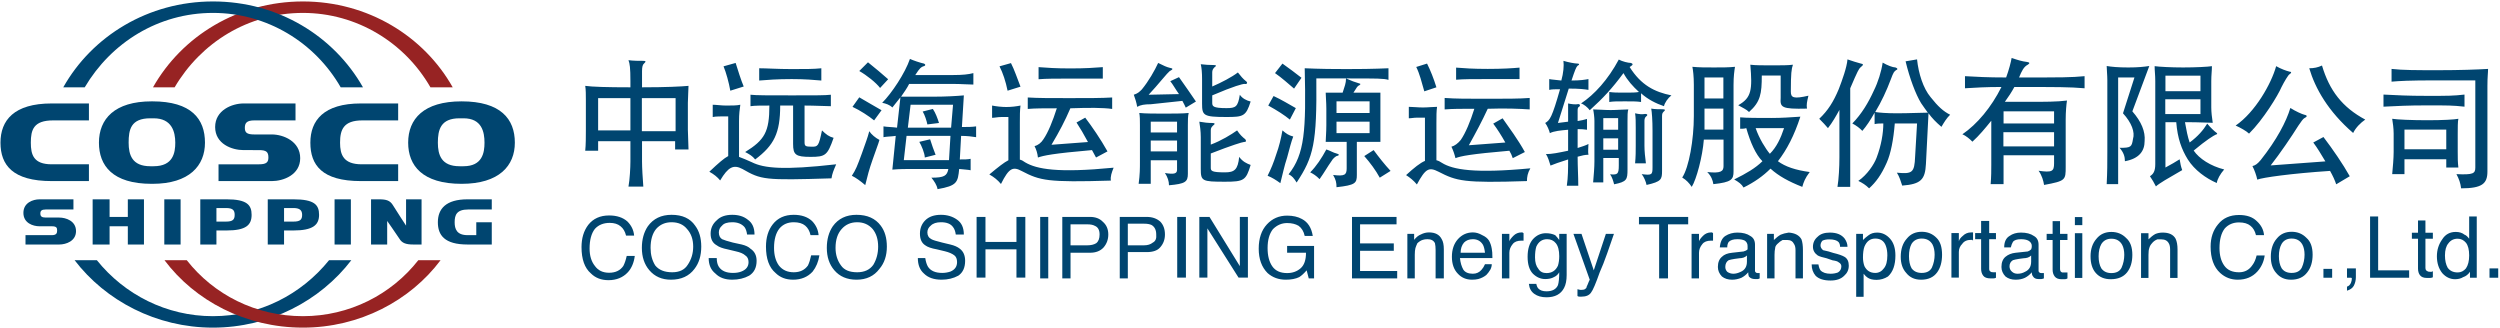 <svg version="1.2" xmlns="http://www.w3.org/2000/svg" viewBox="0 0 1549 203" width="1549" height="203"><style>.a{fill:#004570}.b{fill:#972323}</style><path fill-rule="evenodd" class="a" d="m210.7 88.4c0 7.5 2.1 13.4 13.4 13.4h22.6v10.4h-23.1c-24.2 0-31.3-10-31.3-23.8 0-13.8 8.3-24.3 31.3-24.3h23.1v10.5h-22.2c-11.7 0-13.8 5.8-13.8 13.8z"/><path fill-rule="evenodd" class="a" d="m319 88.4c0 14.2-9.6 25.5-33 25.5-24.3 0-33.1-11.3-33.1-25.5 0-14.7 9.6-25.6 33.1-25.6 24.2 0 33 10.9 33 25.6zm-18.8 0c0-6.7-1.7-15.1-13-15.1h-2.5c-11.7 0-13.4 7.1-13.4 15.1 0 7.5 2.1 14.6 13.4 14.6h2.5c11.7 0 13-8.4 13-14.6zm-281.1 0c0 7.5 1.7 13.4 12.9 13.4h23.1v10.4h-23.1c-24.2 0-31.7-10-31.7-23.8 0-13.8 8.3-24.3 31.7-24.3h23.1v10.5h-22.2c-12.1 0-13.8 5.8-13.8 13.8z"/><path fill-rule="evenodd" class="a" d="m127 88.4c0 14.2-9.6 25.5-32.6 25.5h-0.4c-24.3 0-32.7-11.3-32.7-25.5 0-14.7 9.7-25.6 32.7-25.6h0.4c24.2 0 32.6 10.9 32.6 25.6zm-18.4 0c0-6.7-2.1-15.1-13.4-15.1h-2.1c-12.1 0-13.4 7.1-13.4 15.1 0 7.5 2.1 14.6 13.4 14.6h2.1c12.1 0 13.4-8.4 13.4-14.6zm42.3 4.6c-7.2 0-17.6-3.8-17.6-14.3 0-10.4 10.4-14.6 17.6-14.6h32.2v10.5h-25.6c-4.6 0-5.8 1.6-5.8 4.6 0 2.9 1.2 4.1 5.8 4.1h10.9c7.1 0 17.6 4.2 17.6 14.7 0 10.4-10.5 14.2-17.6 14.2h-33v-10.4h25.1c4.6 0 5.8-1.3 5.8-4.2 0-3.4-1.2-4.6-5.8-4.6zm-126.4 47.2c-4.1 0-10-2-10-8.3 0-6.3 5.9-8.4 10-8.4h21v6.3h-17.2c-2.5 0-3.3 0.8-3.3 2.5 0 1.7 0.8 2.5 3.3 2.5h8.4c4.2 0 10.4 2.1 10.4 8.4 0 6.2-6.2 8.3-10.4 8.3h-20.9v-5.8h16.3c2.9 0 3.3-1.3 3.3-2.9 0-1.7-0.4-2.6-3.3-2.6zm236.7-16.7v28h-5c-4.6 0-7.1-0.8-8.8-3.7-2.5-3.8-7.5-10.9-7.5-10.9v14.6h-10v-28h5c4.6 0 6.7 0.8 8.4 3.4 2.5 4.1 8.3 12.9 8.3 12.9v-16.3z"/><path fill-rule="evenodd" class="a" d="m181.8 123.5h-15.9v28h10.1v-8.7h5.8c12.1 0 15.9-3.4 15.9-9.7 0-6.2-2.9-9.6-15.9-9.6zm0 13.8h-5.8v-8.4h5.8c3.8 0 5.4 1.3 5.4 4.2 0 3-1.2 4.2-5.4 4.2zm-41.4-13.8h-16.3v28h10v-8.7h6.3c12.1 0 15.5-3.4 15.5-9.7 0-6.2-3-9.6-15.5-9.6zm-0.4 13.8h-5.9v-8.4h5.9c4.2 0 5.4 1.3 5.4 4.2 0 3-1.2 4.2-5.4 4.2zm67.3-13.8v28h10.1v-28zm-105.5 0v28h10.1v-28zm-22.6 0v10.9h-11.3v-10.9h-10.5v28h10.5v-11.3h11.3v11.3h10v-28zm210.9 6.3h14.6v-6.3h-15c-13.4 0-18.4 5.9-18.4 14.2 0 8 4.1 13.8 18.4 13.8h15v-13.8h-9.6v8h-5.4c-6.7 0-8-3.8-8-8 0-4.6 1.3-7.9 8.4-7.9zm-86.2 31.4c-17.2 21.3-43.1 34.7-72 34.7-28.8 0-54.8-13.4-71.9-34.7h-13.8c19.2 25.1 50.6 41.8 85.7 41.8 35.2 0 66.6-16.7 85.8-41.8z"/><path fill-rule="evenodd" class="b" d="m259.2 161.2c-16.7 21.3-42.7 34.7-71.5 34.7-29.3 0-55.3-13.4-72-34.7h-13.8c18.8 25.1 50.2 41.8 85.8 41.8 35.1 0 66.5-16.7 85.3-41.8zm-151-107.1c16.3-27.7 45.6-46.1 79.5-46.1 33.4 0 63.1 18.4 79 46.1h13.8c-17.9-31.8-52.7-53.2-92.8-53.2-40.2 0-74.9 21.4-92.9 53.2z"/><path fill-rule="evenodd" class="a" d="m39.2 54.1c17.9-31.8 52.7-53.2 92.8-53.2 40.2 0 74.9 21.4 92.9 53.2h-13.8c-15.9-27.7-45.6-46.1-79.1-46.1-33.9 0-63.1 18.4-79.5 46.1zm358.6 33.4v12.6c0 3.7 0.4 10.4 0.8 15.5h-9.2c0.8-4.2 1.2-11.8 1.2-15.5v-12.6h-20v5.9h-8c0.4-3.4 0.4-9.2 0.4-12.6v-18.8c0-2.9 0-6.7-0.4-8.8q6.3 0.9 28 0.9v-3.8c0-8.4-0.4-10.9-1.2-13 3.3 0.4 6.3 0.4 9.2 0.4 1.7 0 1.7 0.5 0.4 1.7q-1.2 0.9-1.2 4.6v10.1c15 0 24.6-0.5 28.8-0.9 0 2.1-0.4 7.6-0.4 10.5v16.7c0 3.4 0.4 8.8 0.4 12.2h-8.3v-5.1zm-7.2-26.7v20h-20v-20zm28 0v20.5h-20.9v-20.5zm47.2 39.7c7.6 3.8 19.7 5 52.3 1.3-1.6 3.7-2.5 5.8-2.9 8.7-41.8 1.3-43.5 0.9-55.2-5.8-5.5-2.9-8.8-1.3-13.8 7.1-1.7-2.1-3.8-3.8-6.7-5.4 5.8-5.5 9.2-8.4 11.7-9.7v-24.6c-5 0-7.5 0-9.6 0.4v-7.6c2.1 0 5.4 0.5 8.3 0.5 3.4 0 6.7 0 8.8-0.5-0.4 3-0.8 5.5-0.8 10.1v22.2q3.3 1.2 7.9 3.3zm-5-46.9l-8.3 2.6c-0.9-5.1-2.6-11.3-4.2-15.1l7.5-2.1c1.3 4.2 3.4 10.9 5 14.6zm4.2 12.2v-7.1c3.8 0.4 10 0.4 25.9 0.4 15.5 0 20.1 0 23.9-0.4v7.1c-2.9 0-10.1-0.4-16.3-0.4v22.5c0 2.6 0.4 3 4.6 3 3.7 0 4.2-0.4 6.2-10.1 2.6 2.5 4.2 3.8 7.2 4.6-3.8 10.9-5.1 11.8-14.3 11.8-9.2 0-10.8-1.3-10.8-8v-23.8h-8c0 17.1-3.8 24.6-15.5 33.4-1.6-2.1-3.7-3.3-6.2-4.6 12.1-7.5 15-12.5 15-28.8-4.6 0-9.2 0-11.7 0.4zm5.4-15.9v-7.6c4.6 0 11.3 0.5 20.1 0.5 8.4 0 13.8 0 18.4-0.5v7.6c-4.6-0.4-10-0.9-18.4-0.9-8.8 0-15.5 0.5-20.1 0.9zm70.3 48.9c-2.1 5.9-3.3 10.5-4.6 15.9-2.9-2.5-5.8-4.6-8.3-5.8 2.5-3.8 3.3-5.9 6.2-13.8 2.5-7.2 3.4-9.2 4.6-13.8 1.3 2 3.8 4.1 6.3 5.4-0.8 2.9-2.1 5.9-4.2 12.1zm0.9-24.2c-3-2.5-8.8-6.3-13.4-8.4l4.2-5.9c3.7 2.1 10 5.9 13.8 8zm3.7-20.1c-2.5-3.3-8.3-7.9-12.9-10.5l5.4-5.4c4.2 3.4 9.2 7.5 12.5 10.5zm7.6 12.1c-1.7-1.7-4.2-2.5-6.3-2.9 5.9-5.9 14.2-18.4 17.2-27.2 1.6 0.8 6.6 2.5 8.7 2.9 0.9 0.4 1.3 1.3-0.4 1.7-1.2 0.4-2.1 0.8-5 5.4h23.4c5.9 0 9.6-0.4 12.6-1.2v7.1c-3 0-7.6-0.4-12.6-0.4h-27.2c-1.2 2.5-3.3 5.4-5 7.9h20.5c7.1 0 14.2-0.4 18.4-0.8l-1.2 19.6c3.3 0 6.2 0 8.8-0.4v6.7c-2.6-0.4-5.5-0.8-9.3-0.8l-0.8 14.6c2.9 0 5 0 6.7-0.4v7.1c-1.7-0.4-3.8-0.4-7.1-0.8-0.8 8.3-1.3 10.4-13.4 12.5-0.4-2.5-2.1-5-3.8-7.1 8 0 9.7-1.2 10.5-5.4h-20.9c-6.3 0-8.8 0-13.8 0.4l2.1-20.9c-2.5 0.4-5.9 0.4-7.6 0.8v-6.7c2.1 0.4 5.5 0.4 8.4 0.8l2.1-18.8q-2.5 3.2-5 6.3zm8.8 17.6l-1.7 15h28l0.9-15zm27.6-5.1l1.2-14.2h-26.3l-1.7 14.2zm-16.3 18.5c0-2.6-2.1-7.6-3.4-9.7l6.7-1.6c0.9 2.9 2.5 7.5 3.4 9.6zm1.6-20.5c-0.4-2.1-1.6-5.9-2.9-8l6.3-1.6c1.7 2.5 2.9 5.8 3.8 8.7zm50.2-4.6h-4.2c-2.5 0-4.2 0.5-5.9 0.5v-7.6c2.5 0.5 5.9 0.9 8.8 0.9 3.3 0 6.3-0.4 8.8-0.9-0.4 3.4-0.4 5.9-0.4 10.5v23q1.6 0.4 3.3 1.7c7.1 4.2 20.1 6.7 54.8 3.3-1.2 3-2.1 5.5-1.7 8-39.3 1.2-43.9 0-55.2-5.9-5.4-2.9-7.9-2.1-12.9 8-2.1-2.5-4.2-4.2-7.2-5.9 5.5-4.6 9.2-7.5 11.8-8.8zm-0.5-16.3q-1.8-8.8-5-15.1l7.1-2c2.1 4.1 3.8 9.2 5.9 14.6zm12.5 11.3v-7.1c6.3 0.4 13.8 0.4 25.6 0.4 11.7 0 20.4 0 26.7-0.4v7.1c-5.8-0.8-14.2-0.8-25.9-0.4-3.4 7.9-6.7 14.2-11.7 22.6l22.6-1.7q-3.8-7.1-7.1-12.1l5.4-3c4.2 5.5 9.6 13.4 13.8 20.9l-7.1 3.8q-1.3-2.5-2.5-4.6c-24.3 2.1-30.1 3.4-33.5 4.6q-0.4-3.8-2.1-7.1c2.1-0.4 4.2-2.1 5.5-4.2 2.9-4.2 5.8-11.3 8.3-19.2-7.5 0-13.4 0-18 0.4zm26.4-18.8c-8.8 0-14.7 0-19.7 0.4v-7.5c5 0.4 10.9 0.8 19.7 0.8 9.2 0 15-0.4 20.1-0.8v7.1c-5.1 0-10.9 0-20.1 0zm49.8 15.9c-3.8 0-6.3 0.4-8.4 1.6-0.4-2.5-1.3-5.4-2.1-7.5 2.5-0.8 3.4-1.7 5-3.3 4.2-5.1 8-11.8 10.1-16.4 3.3 1.7 5.4 2.6 7.1 3 2.1 0.4 2.5 0.8 0 2.1-0.9 0.8-2.1 2.1-4.2 4.6-3.8 4.6-5.4 6.2-8.8 10l18.8-0.4c-2.1-2.9-3.7-5.9-5.4-8l5.4-2.5c3.8 5.5 7.2 10.1 10.5 15.1l-6.3 3.8c-0.4-0.9-1.2-2.6-2.1-4.2zm0 49.3h-7.5c0.8-5.8 0.8-9.6 0.8-13.4v-23c0-2.9 0-5.4-0.4-7.5 3.8 0.4 10.1 0.4 15.1 0.4 5.4 0 12.1 0 15.5-0.4-0.5 2.1-0.5 4.6-0.5 7.5v30.2c0 5-1.6 6.2-11.7 7.1q0-3.8-2.5-7.6c5.5 0.9 7.5 0.5 7.5-2v-5.9h-16.3zm16.3-38.5v6.7h-16.3v-6.7zm0 11.7v6.7h-16.3v-6.7zm37.2-6.3c1.7 2.6 3.4 4.2 5.1 5.5 0.8 1.2 0.4 1.7-0.9 1.7-0.8 0-7.5 2-20.5 7.1v8.8c0 2 0.5 2.9 8.8 2.9 5.9 0 8-1.7 8.8-9.6 2.1 2.9 4.6 4.1 7.1 5-2.9 9.6-4.2 10.4-15.9 10.4-14.2 0-15-0.4-15-7.9v-19.7c0-3.7-0.5-7.1-0.9-9.6q4.2 0.8 8 0.8c1.6 0 2.1 0.5 0.4 1.7-0.8 0.9-1.3 1.3-1.3 2.9v8.8c6.7-2.5 12.6-6.2 16.3-8.8zm0.5-35.9c1.6 2.1 3.3 4.1 5 5.4 1.2 0.8 0.8 2.1-0.9 1.7-1.2 0-6.2 1.2-20 7.1v4.6c0 2.1 0.4 3.3 8.8 3.3 5.8 0 7.1-0.8 8.3-8.3 1.3 2.1 4.2 3.7 6.7 4.2-2.9 9.2-4.6 9.6-15 9.6-14.3 0-15.1-0.9-15.1-8.4v-15.1q0-5.8-0.8-9.2 4.1 0.5 7.9 0.5c1.7 0 2.1 0.4 0.4 1.6-0.8 0.9-1.2 1.7-1.2 3v8.7c5.8-2.5 12.1-5.8 15.9-8.7zm30.5 52.7c-1.7 5-2.9 10.9-4.2 15.9-2.9-2.1-5-3.4-7.9-4.6 2.1-4.2 3.7-8 5.4-13.4 1.7-4.6 2.9-9.6 3.8-14.7 2.5 2.1 3.7 3 6.7 3.8-1.3 3.4-2.1 6.7-3.8 13zm1.7-23.5q-5-4.1-13.4-8.7l3.3-5.9c4.6 2.1 10.1 5.4 13.8 7.5zm2.6-19.2c-3.4-2.9-7.6-6.7-11.8-9.6l4.6-5.9c4.2 2.9 8 5.9 11.8 8.8zm32.6-6.3h-18.8c0.4 40.2-1.7 48.6-12.2 64.5-1.6-2.6-2.9-4.2-5-5.1 10-12.5 10.9-27.2 10-65.7 3 0 5.9 0.5 26 0.5 19.2 0 23-0.5 25.9-0.5v7.2c-2.9-0.9-6.7-0.9-25.9-0.9zm-9.6 51.5c-2.1 2.9-4.2 6.7-7.2 10.9-2-2.1-4.1-3.4-5.8-4.2 3.8-3.8 7.1-8.8 10-14.2 2.5 0.8 4.2 2 6.3 2.5 1.7 0.4 2.1 1.2 0 1.6-0.8 0.5-2.1 1.3-3.3 3.4zm9.2-51.5q4.6 2.1 7.9 3c1.3 0.4 1.3 0.4 0.4 1.2-1.2 0.4-1.6 1.3-3.7 4.6 10.8 0 13.8 0 16.7 0 0 1.7 0 5.9 0 10v10.1q0 7.1 0 10.4c-2.1 0-5 0-14.6 0v20.5c0 5.1-0.9 6.3-12.6 7.6 0-2.9-0.4-4.6-2.1-7.6 7.1 0.9 8.4 0 8.4-4.1v-16.4c-8 0-10.9 0-13 0 0-2 0.4-5.8 0.4-10.4v-10.1c0-4.1-0.4-7.9-0.4-10 1.7 0 4.6 0 10.5 0 1.2-3.8 2.1-5.8 2.1-8.8zm14.6 14.2v7.2h-20.5v-7.2zm0 12.6v7.1h-20.5v-7.1zm6.3 34.7c-2.5-4.6-5.9-9.2-9.6-13.4l5.8-3.7c3.4 4.6 6.7 8.8 10.5 12.9zm28-37.2h-4.6c-2.5 0-3.8 0.4-5.4 0.4v-7.1c2.5 0 5.4 0.4 8.8 0.4 2.9 0 6.2-0.4 8.7-0.4-0.4 2.9-0.4 5.4-0.4 10.1v23q1.7 0.4 3.4 1.6c6.7 4.2 20 6.7 54.8 3.4-1.7 2.9-2.1 5.4-2.1 7.9-39.3 1.3-43.5 0-54.8-5.8-5.9-3-8-2.1-13.4 7.9-2.1-2.5-4.2-4.2-6.7-5.8 5-4.6 8.8-7.6 11.7-8.8zm-0.4-16.3c-1.7-5.9-2.9-10.9-5-15.1l6.7-2.1c2.1 4.2 4.1 9.2 5.8 14.7zm12.6 11.2v-7.1c6.7 0.5 14.2 0.5 25.9 0.5 11.7 0 20.5 0 26.8-0.5v7.1c-6.3-0.4-14.7-0.8-26-0.4-3.7 8-7.1 14.3-11.7 22.6l22.6-1.7q-3.7-6.6-7.5-11.7l5.8-3.3c3.8 5.4 9.7 13.4 13.8 20.9l-7.5 3.8q-0.8-2.5-2.1-4.6c-24.2 2.1-30.1 3.3-33.4 4.6q-0.9-3.8-2.5-7.1c2-0.5 4.1-2.1 5.8-4.2 2.9-4.2 5.9-11.3 8.4-19.3-8 0-13.4 0-18.4 0.4zm26.7-18.8c-9.2 0-15 0-19.6 0.4v-7.5c5 0.4 10.4 0.8 19.6 0.8 9.2 0 15.1-0.4 19.7-0.8v7.1c-4.6 0-10.5 0-19.7 0zm49.8 15.1c1.7 0.4 4.6 0.8 6.3 0.4 1.3 0 1.3 1.3 0.4 1.7q-0.8 0.4-0.8 2.1v6.7q3.3-0.5 5.8-1.3v6.7q-2.5-0.4-5.8-0.4v11.7c2.5-0.8 5.4-1.7 6.7-2.5 0 1.7-0.4 5 0 6.7-2.1 0-3.8 0.4-6.7 1.2 0 6.3 0.4 12.2 0.4 18h-7.1c0.8-5.4 0.8-10.4 0.8-16.3q-7.9 2.5-10.9 3.8c-0.8-2.5-1.6-5.5-2.9-7.1 3.8 0 8-0.9 13.8-2.1v-13c-4.6 0.4-8.8 0.8-11.3 2.1-0.4-1.7-1.6-4.6-2.9-6.3 2.9-1.7 4.2-3.3 9.2-20.9-3.3 0-5 0-6.7 0.4v-6.7c1.7 0.4 3.8 0.4 7.5 0.9 1.3-4.6 1.7-9.2 1.3-12.2 2.9 0.9 7.1 1.7 8.8 1.7 1.2 0 1.2 0.8 0 1.3-0.9 0.8-1.7 2.9-3.8 9.2 5.5 0 8.4-0.5 10.5-0.9v6.7c-2.5-0.4-5.5-0.8-12.2-0.8l-6.7 21.3 6.3-0.8c0-8 0-10.1 0-11.3zm45.2-0.9c-2.5-0.4-5.4-0.4-10-0.4-5.1 0-7.2 0-9.7 0.4v-6.2c3 0.4 4.6 0.4 9.7 0.4 4.1 0 6.7 0 8.7-0.4-3.7-3.4-7.1-7.1-9.6-11.7-7.1 9.6-12.5 15.4-20.9 23-1.2-1.7-3.8-3.8-5.4-4.2 8.3-5.5 16.7-14.7 23.4-27.2 2.1 1.2 5.9 2.1 7.5 2.1 1.3 0.4 1.3 1.2 0.4 1.7q-0.4 0.4-1.2 0.8c7.1 11.3 15.5 15.5 25.9 17.6-2.1 1.6-4.2 4.6-4.6 6.7-5-1.7-10-4.2-14.2-8zm-23.4 34.7v15.1h-6.3c0.4-4.6 0.8-9.2 0.8-13v-25.1c0-2.1-0.4-5.4-0.8-7.1 2.9 0 6.7 0.4 10.9 0.4 3.7 0 8.3-0.4 10.9-0.4-0.5 1.3-0.5 4.2-0.5 7.1v30.1c0 6.3-0.4 7.6-8.3 9.2-0.5-2-1.3-4.6-2.5-6.2 4.6 0.4 5.4 0 5.4-5.5v-4.6zm9.2-24.7h-9.2v7.2h9.2zm-9.2 19.6h9.2v-7.1h-9.2zm25.5-18v15.5c0 3.3 0.4 7.1 0.9 10.9h-6.7c0.4-4.2 0.4-7.6 0.4-10.9v-10.9c0-3.7 0-6.7-0.4-9.2q3.7 0.9 6.2 0.4c1.7 0 1.7 0.9 0.5 1.7-0.5 0.4-0.9 1.3-0.9 2.5zm10.9-2.1v33.1c0 5.4-0.4 6.7-9.6 8.8-0.4-2.1-1.7-5.1-3-6.7 6.3 0.8 6.7 0.4 6.7-4.2v-22.6c0-6.7-0.4-11.7-0.8-13.8 2.1 0.4 5.4 0.4 7.1 0.4q2.5 0 0.4 1.7c-0.8 0.8-0.8 1.7-0.8 3.3zm25.9 13.8c-0.8 10.5-4.6 24.7-7.5 29.3-1.7-2.5-3.3-4.2-5.9-5.8 4.2-6.3 7.2-23.5 7.2-38.1v-19.3c0-5.4-0.5-9.2-0.9-11.2 4.2 0.4 8 0.4 13.4 0.4 5 0 9.2 0 13-0.4-0.4 2.5-0.9 5.8-0.9 11.2v53.6c0 5-1.2 6.7-12.5 7.9-0.4-2.5-1.3-5-3.8-7.5 8.4 0.9 10.1-0.4 10.1-3.7v-16.4zm12.1-38.5v13h-11.7v-13zm0 19.3v13h-11.7v-13zm10.4 12.5v-7.1c3.4 0.4 12.2 0.4 19.3 0.4 6.7 0 11.7-0.4 18-0.8-3.8 11.7-8.4 20.5-13.9 27.6 4.6 3.4 10.9 5.5 19.7 6.7-2.9 3.8-3.8 6.3-4.6 9.2-8.4-3.3-14.6-6.7-19.7-11.3-4.6 4.6-10 8.4-16.7 11.7-1.2-2.1-2.9-3.3-5.8-5 7.5-3.7 13.3-7.1 17.5-11.3-4.2-4.2-7.5-11.7-10-20.5-1.3 0.4-2.5 0.4-3.8 0.4zm41.4-12.5c-15.9 0.4-16.7-0.8-16.3-6.7v-13.8h-11.7c0 11.3-0.8 16.3-7.9 22.6-1.7-1.7-3.8-2.5-6.7-4.2 8.3-4.6 8.8-9.6 7.5-25.1 2.9 0.4 7.9 0.4 13.4 0.4 5.8 0 10 0 13-0.4-0.9 2.5-1.3 5.4-1.3 16.7 0 3.8 1.7 4.6 10.9 2.5-0.9 3.8-1.3 5.5-0.9 8zm-23 28c4.2-4.2 6.7-9.6 8.8-15.9h-17.6c2.1 6.3 6.3 13 8.8 15.9zm36-15.9c-1.3-1.6-3.3-3.7-5.4-5.8 5.4-5.1 8.8-10.5 12.1-18.4 2.1-5.5 5-13.4 5.4-18.4q4.6 1.6 8 2.5c2.1 0.4 2.1 0.8 0 2.5-0.9 0.8-1.7 2.1-6.3 12.9v61.1h-7.9c0.8-5 1.2-12.1 1.2-18.4v-29.3c-2.1 3.8-4.2 7.6-7.1 11.3zm28.9-2.5v-7.1q-3.8 6.9-7.6 11.3c-1.6-1.7-3.7-3.3-6.2-4.6 5.8-5.9 10-13 13.4-20.5 2.5-5 4.6-11.7 5.4-17.2 2.9 1.7 6.3 3 7.9 3 1.3 0.4 1.7 1.2 0.5 1.6-1.3 0.9-1.7 1.3-3.4 5.9-2.5 6.7-5.8 13.8-9.6 20.1 2.1 0.4 7.1 0.8 13.4 0.8 7.5 0 15.5-0.4 19.2-0.4-1.2-1.7-2.5-3.3-4.2-5.9-3.3-5.4-7.1-15.4-9.6-25.9l7.1-1.2c0.9 8.7 3.8 17.9 8.4 23.4 4.6 5.8 7.9 8.8 12.1 10.9-2.1 2-3.7 4.6-5.4 7.5-3.4-2.9-5.9-5.5-8-8.4l-1.6 31.4c-0.5 9.6-3 12.5-14.7 13.4-0.8-2.5-1.7-5.5-3.3-8 9.6 0.9 10.9 0 11.3-10l1.2-20.5h-13.8c-0.8 10-2.5 18.8-5 24.3-3.3 7.5-6.7 12.1-10.9 15.9-2.1-2.1-4.2-3.4-6.7-4.6 5.5-3.8 9.7-10.1 11.3-14.3 3-7.9 4.2-15.4 4.2-21.3-1.7 0-3.8 0-5.4 0.4zm56-22.2v-7.5c7.1 0.4 13.8 0.8 25.5 0.8 1.7-4.6 3-9.6 3.4-12.1 3.8 1.3 6.3 2.1 9.6 2.5q2.5 0.4 0.4 1.7c-2.5 1.3-3.7 3.8-5.4 7.9 27.6 0 31.8 0 40.6-0.8v7.5c-9.7-0.8-15.9-0.8-43.5-0.8q-2.5 4.6-5.9 9.2h15.5c8.8 0 17.1 0 23-0.8-0.4 2.5-0.8 7.1-0.8 11.7v29.3c0 8.3 0 8.8-13.4 11.3-0.4-2.5-1.3-5.9-3.4-8.8 8.4 1.2 9.6 0.4 9.6-4.6v-5h-31.3v17.9h-8c0.4-4.6 0.4-8.7 0.4-12.1v-27.2c-3.7 4.6-7.5 9.2-11.7 13-1.6-1.7-4.2-3.8-6.2-4.6 9.2-6.3 17.9-16.7 24.2-29.3-10 0-15.9 0.4-22.6 0.8zm55.2 14.3v7.5h-31.3v-7.5zm0 12.9v8.8h-31.4v-8.8zm48.5-12.9q8.4 9.6 7.6 18.4c0 6.2-3.4 10.9-12.2 12.5 0-2.9-0.8-5.4-3.3-8.3 7.1 0 7.5-0.5 8.3-5.5 1.3-4.2-0.8-10-6.2-15.9l7.1-22.2h-10.1v66.1h-7.1c0.4-7.9 0.4-12.9 0.4-20v-44.4c0-3.3-0.4-6.7-0.4-8.8 3 0.5 7.1 0.9 13.4 0.9 5.9 0 9.6-0.4 13-0.9zm46.4 7.6c1.7 2.1 4.2 4.6 5.9 5.8 0.4 0.4 0.4 0.9-0.4 0.9-1.7 0.8-5.9 3.3-13.9 10 3.4 5 10.5 9.6 18.9 11.7-2.5 2.9-4.2 5.9-4.6 8.4-6.7-2.9-13.8-8-18-14.7-3.8-6.2-6.3-12.9-7.1-23h-6.7v28.1c3.3-1.7 6.7-3.8 8.8-5.1 0.4 2.5 0.8 4.6 1.6 6.7l-10.8 6.3c-2.1 1.3-4.6 2.9-5.5 3.8q-1.7-3.4-3.7-6.3c2-1.3 3.3-2.9 3.3-7.5v-51.5c0-3.8-0.4-6.3-0.4-9.2 2.9 0.4 10.4 0.8 17.6 0.8 7.9 0 15.4-0.4 17.9-0.8 0 2.9-0.4 5.4-0.4 9.2v16.3c0 3 0.4 6.3 0.9 9.6-3 0-7.2-0.4-17.2-0.4 0.8 4.6 1.7 9.2 2.9 12.6 5.1-3.8 8.4-7.6 10.9-11.7zm-4.2-29.7v9.6h-21.7v-9.6zm0 14.6v9.2h-21.8v-9.2zm55.2-15.5c-0.8 0.4-3.3 4.6-5 8-2.1 5-11.3 20.1-20.1 28.8-1.6-1.6-5.4-3.7-8.3-5 12.1-8.3 22.1-25.9 25.1-36.8 2.9 1.7 6.3 2.9 8.3 3.4 1.3 0 1.3 0.8 0 1.6zm14.7 42.3l6.3-3.4c5.8 7.6 12.1 16.8 16.3 24.3l-8.4 5q-1.2-3.7-3.8-8.3c-24.2 1.6-41.8 4.1-45.1 5.4-0.5-2.5-1.7-5.9-3-8.4 1.7-0.4 3-1.2 5.1-3.7 10-12.6 15.9-23.9 18.4-32.3 3.3 2.1 7.1 3.8 8.7 4.2 2.1 0.4 1.7 1.3 0 2.1-0.8 0.4-2 2.1-3.7 4.6-4.2 6.7-11.3 17.2-17.2 24.7l33.9-2.5c-2.5-4.2-5-8.4-7.5-11.7zm24.7-5.9c-15.5-13.4-23.5-27.6-27.2-40.1 2.9 0 5.4-0.5 7.9-1.7 4.6 15.5 12.6 25.9 26.8 33.5-2.9 2-5.9 5-7.5 8.3zm46-17.1c-12.6 0-18.8 0.4-27.2 0.8v-7.5c8.4 0.4 14.6 0.8 27.2 0.8 13 0 15.9 0 23-0.8v7.5c-7.5-0.8-10-0.8-23-0.8zm37.2-12.2v53.2c0 7.5-3.3 10.4-16.3 10.4-0.4-3.3-1.3-5.8-2.9-8.8 10.4 0.5 11.7-0.4 11.7-4.1v-54h-24.3c-17.1 0-23 0.4-27.6 0.8v-7.9c6.7 0.8 15.9 0.8 28.9 0.8 13.4 0 24.2-0.4 30.9-0.8 0 2.5-0.4 4.6-0.4 10.4zm-51.4 45.6v9.2h-7.6c0.4-4.1 0.9-10 0.9-13.8v-11.3c0-3.3-0.5-6.7-0.9-9.2 3 0.5 12.2 0.9 21.8 0.9 9.6 0 16.7-0.4 19.2-0.9-0.4 1.7-0.4 5.5-0.4 9.2v11.3c0 3.8 0 6.3 0.4 9.7h-7.5v-5.1zm25.9-18.4v12.2h-25.9v-12.2zm-1127 56.9q3.8 3.8 4.2 8.8h-5q-0.9-3.8-3.4-5.8-2.5-2.1-6.7-2.1-5.8 0-9.2 3.7-3.3 4.2-3.3 12.2 0 6.7 3.3 10.8 3 4.2 8.8 4.2 5.9 0 8.8-4.2 1.3-2.5 2.1-6.2h5q-0.8 6.2-4.2 10-4.6 5-12.1 5-6.7 0-10.9-4.2-5.8-5-5.8-16.3 0-8.3 4.2-13.8 4.6-5.8 12.9-5.8 7.1 0 11.3 3.7z"/><path fill-rule="evenodd" class="a" d="m430.7 139.8q3.8 5 3.8 13 0 8.4-4.2 13.8-5 6.7-14.6 6.7-8.4 0-13.4-5.9-4.6-5.4-4.6-13.8 0-7.9 3.7-13.4 5.1-7.1 14.7-7.1 10 0 14.6 6.7zm-4.6 24.3q3.4-5 3.4-11.3 0-6.7-3.8-10.9-3.4-4.2-9.6-4.2-5.9 0-9.6 4.2-3.4 4.2-3.4 11.7 0 6.3 2.9 10.9 3.4 4.2 10.5 4.2 6.7 0 9.6-4.6zm18-4.2q0 3.4 1.3 5.4 2.5 3.8 8.7 3.8 3 0 5.1-0.8 4.6-1.7 4.6-5.9 0-2.9-2.1-4.2-1.7-1.6-5.9-2.5l-5-1.2q-4.6-0.9-6.7-2.5-3.8-2.1-3.8-7.2 0-5 3.8-8.3 3.3-3.4 9.6-3.4 5.9 0 9.6 3 4.2 2.9 4.2 9.2h-4.6q-0.4-3-1.6-4.6-2.6-3-7.6-3-4.6 0-6.3 2.1-2 1.7-2 4.2 0 2.9 2 4.2 1.7 0.8 6.7 2.1l5.5 1.2q3.7 0.9 5.4 2.6 3.8 2.5 3.8 7.5 0 6.3-4.6 9.2-4.6 2.5-10.5 2.5-6.7 0-10.4-3.8-4.2-3.3-4.2-9.6zm59-23q3.7 3.8 4.1 8.8h-5q-0.8-3.8-3.3-5.9-2.5-2.1-7.1-2.1-5.5 0-8.8 3.8-3.4 4.2-3.4 12.1 0 6.7 3 10.9 3.3 4.2 9.2 4.2 5.8 0 8.8-4.2 1.2-2.5 2-6.3h5.1q-0.9 5.9-4.2 10.1-4.6 5-12.1 5-6.7 0-10.9-4.2-5.9-5-5.9-16.3 0-8.4 4.2-13.8 4.6-5.9 13-5.9 7.1 0 11.3 3.8zm42.6 2.9q3.8 5 3.8 13 0 8.4-4.6 13.8-5 6.7-14.2 6.7-8.8 0-13.8-5.9-4.6-5.4-4.6-13.8 0-7.9 3.7-13.4 5.1-7.1 14.7-7.1 10 0 15 6.7zm-4.6 24.3q3-5 3-11.3 0-6.7-3.4-10.9-3.7-4.2-9.6-4.2-5.9 0-9.6 4.2-3.8 4.2-3.8 11.7 0 6.3 3.4 10.9 2.9 4.2 10 4.2 6.7 0 10-4.6zm32.2-4.2q0.5 3.4 1.7 5.4 2.5 3.8 8.8 3.8 2.5 0 5-0.8 4.2-1.7 4.2-5.9 0-2.9-1.7-4.2-2.1-1.6-5.8-2.5l-5-1.2q-5.1-0.9-7.2-2.5-3.3-2.1-3.3-7.2 0-5 3.3-8.3 3.4-3.4 9.7-3.4 5.8 0 10 3 4.2 2.9 4.2 9.2h-5q-0.4-3-1.7-4.6-2.1-3-7.5-3-4.2 0-6.3 2.1-2.1 1.7-2.1 4.2 0 2.9 2.5 4.2 1.3 0.8 6.7 2.1l5 1.2q3.8 0.9 5.9 2.6 3.3 2.5 3.3 7.5 0 6.3-4.2 9.2-4.6 2.5-10.4 2.5-7.1 0-10.9-3.8-3.8-3.3-3.8-9.6zm31.8-25.5h5.5v15.5h19.2v-15.5h5.5v37.6h-5.5v-17.5h-19.2v17.5h-5.5zm44.4 0v38.1h-5v-38.1zm8.7 0h17.2q5 0 7.9 3 3.4 2.9 3.4 7.9 0 4.6-2.9 8-3 3.3-8.4 3.3h-12.1v15.9h-5.1zm20.1 5.5q-1.6-0.9-4.6-0.9h-10.4v13h10.4q3.4 0 5.5-1.3 2.1-1.6 2.1-5.4 0-4.2-3-5.4zm15.5-5.5h16.7q5.1 0 8.4 2.9 2.9 3 2.9 8 0 4.6-2.9 7.9-2.5 3-8.4 3h-11.7v16.3h-5zm19.7 5q-1.7-0.8-4.6-0.8h-10.1v13.4h10.1q3.3 0 5.4-1.7 2.5-1.3 2.1-5 0-4.2-2.9-5.9zm21.3-5v37.6h-5.4v-37.6zm8.3 0h6.3l18.8 30.5v-30.5h5v37.6h-5.8l-19.3-30.5v30.5h-5zm63.6 1.3q5.5 2.9 6.7 10.5h-5q-0.9-4.2-3.8-6.3-2.9-1.7-7.1-1.7-5 0-8.8 3.8-3.3 4.2-3.3 11.7 0 7.1 2.9 11.3 2.9 4.2 9.2 4.2 5 0 8.4-3 3.3-2.9 3.3-9.6h-11.7v-4.2h16.7v20.1h-3.3l-1.3-5q-2.5 2.9-4.6 4.2-3.3 1.6-8.3 1.6-6.7 0-11.3-4.1-5.5-5.5-5.5-15.1 0-9.6 5.1-15.1 5-5.4 12.5-5.4 5.4 0 9.2 2.1zm31-1.3h27.6v4.6h-22.6v11.8h20.9v4.6h-20.9v12.5h23v4.6h-28zm34.3 10.5h4.2v3.7q2-2.5 4.1-3.3 2.5-1.3 5.1-1.3 5.8 0 7.9 4.2 1.3 2.1 1.3 6.3v18h-5.1v-17.6q0-2.5-0.4-4.2-1.2-2.5-4.6-2.5-1.7 0-2.9 0.4-1.7 0.5-3.4 2.1-0.8 1.7-1.2 3-0.4 1.6-0.4 4.1v14.7h-4.6zm46.4 0.8q2.9 1.3 4.2 3.4 1.2 2.1 1.7 5 0.4 1.7 0.4 5.8h-20.1q0.4 4.2 2.1 7.2 1.7 2.5 5.9 2.5 3.3 0 5.4-2.5 1.2-1.3 2.1-3.4h4.2q0 1.7-0.9 3.4-1.2 2-2.5 3.3-2.1 1.7-5 2.5-1.7 0.4-3.8 0.4-5.4 0-8.8-3.7-3.7-3.8-3.7-10.5 0-6.7 3.7-10.9 3.8-4.2 9.3-4.2 2.9 0 5.8 1.7zm1.7 10.9q-0.4-3.4-1.3-5-2.1-3.4-6.2-3.4-3.4 0-5.5 2.1-2.1 2.5-2.1 6.3zm10.5-11.7h4.6v4.6q0.4-1.3 2.5-3.4 2.1-2.1 5-2.1 0 0 0.4 0 0.4 0 0.9 0.5v4.6q0 0-0.5 0-0.4 0-0.8 0-3.8 0-5.4 2.1-2.1 2.5-2.1 5.4v15.9h-4.6zm33 0.8q1.3 1.3 2.5 3v-3.8h4.6v25.5q0 5-1.6 8-3 5.8-10.9 5.8-4.6 0-7.5-2.1-3-2.1-3.4-6.2h4.6q0.4 2 1.3 2.9 1.6 1.7 5 1.7 5.4 0 7.1-3.8 0.8-2.5 0.8-8-1.2 2.1-3.3 3-2.1 1.2-5.4 1.2-4.2 0-7.6-3.3-3.3-3.4-3.3-10.5 0-7.1 3.3-10.9 3.4-3.7 8-3.7 3.3 0 5.8 1.2zm0.4 5q-2-2.5-5.4-2.5-4.6 0-6.7 4.6-0.8 2.6-0.8 6.7 0 4.6 2.1 7.1 1.6 2.6 5 2.6 5 0 7.1-4.6 0.8-2.6 0.8-5.9 0-5.4-2.1-8zm31-5.8h5q-0.8 2.5-4.2 12.1-2.5 7.1-4.6 11.7-3.7 10.5-5.4 12.6-1.7 2.5-5.9 2.5-0.8 0-1.2 0-0.9 0-1.3-0.4v-4.2q1.3 0.4 1.7 0.4 0.4 0 0.8 0 1.3 0 2.1-0.4 0.5-0.4 0.9-0.8 0-0.5 0.8-2.1 0.8-2.1 1.3-3l-10.1-28.4h5l7.6 22.6zm51-10.5v4.6h-12.5v33.5h-5.5v-33.5h-12.5v-4.6zm2.1 10.5h4.6v4.6q0.4-1.3 2.5-3.4 2.1-2.1 5-2.1 0 0 0.4 0 0.4 0 0.8 0.5v4.6q-0.4 0-0.4 0-0.4 0-0.8 0-3.8 0-5.4 2.1-2.1 2.5-2.1 5.4v15.9h-4.6zm32.2 10.9q1.6-0.4 2.5-1.3 0-0.8 0-2.1 0-2.1-1.7-3.3-1.7-0.9-4.6-0.9-3.8 0-5.4 1.7-0.9 1.3-0.9 3.4h-4.6q0.4-5.1 3.4-7.1 3.3-2.1 7.5-2.1 5 0 8 2.1 2.9 1.6 2.9 5.4v16.3q0 0.4 0.4 0.8 0.4 0.5 1.3 0.5 0.4 0 0.4 0 0.4 0 0.8 0v3.3q-0.8 0.4-1.2 0.4-0.9 0-1.7 0-2.5 0-3.8-1.6-0.4-0.9-0.4-2.6-1.7 2.1-4.2 3.4-2.9 1.2-5.8 1.2-3.8 0-6.3-2-2.5-2.6-2.5-5.9 0-4.2 2.5-6.3 2.1-2.1 6.3-2.5zm-10.1 12.6q1.7 1.2 3.8 1.2 2.1 0 4.6-1.2 3.8-1.7 3.8-6.3v-3.8q-0.9 0.9-2.1 1.3-1.3 0.4-2.5 0.4l-3 0.4q-2.5 0.4-3.7 0.8-2.1 1.3-2.1 4.2 0 1.7 1.2 3zm24.7-23.5h4.2v3.8q2.1-2.1 4.2-3.3 2.1-0.9 5-1.3 5.8 0.4 7.9 4.2 0.9 2.5 0.9 6.7v17.5h-4.6v-17.5q0-2.5-0.9-3.8-1.2-2.5-4.1-2.5-1.7 0-3 0-1.6 0.8-3.3 2.5-1.3 1.3-1.3 2.5-0.4 1.7-0.4 4.2v14.6h-4.6zm31.8 18.9q0.4 2.5 1.3 3.7 2 2.1 6.2 2.1 2.5 0 4.6-0.8 2.1-1.3 2.1-3.8 0-1.6-1.7-2.5-0.8-0.8-3.7-1.2l-3.8-1.3q-3.7-0.8-5.4-1.7-3-2.1-3-5.4 0-3.8 3-6.3 2.5-2.5 7.5-2.5 6.3 0 9.2 3.8 1.7 2.5 1.7 5h-4.6q0-1.7-0.9-2.9-1.6-1.7-5.8-1.7-2.5 0-4.2 0.8-1.2 1.3-1.2 3 0 1.6 1.6 2.9 1.3 0.4 3.4 0.8l2.9 0.9q5 1.2 7.1 2.5 2.5 1.6 2.5 5.4 0 3.8-2.9 6.3-2.9 2.9-8.4 2.9-6.2 0-9.2-2.9-2.5-2.9-2.5-7.1zm23.4-18.9h4.2v3.8q1.7-1.7 3.4-2.9 2.1-1.7 5.4-1.7 4.6 0 8 3.8 3.3 3.7 3.3 10.4 0 8.8-4.6 13-3.3 2.1-7.1 2.1-3.4 0-5.4-1.3-1.3-0.8-2.6-2.5v14.3h-4.6zm17.2 21.3q2.1-2.5 2.1-8 0-3.3-0.9-5.8-1.6-4.6-6.6-4.6-4.6 0-6.7 5-0.9 2.5-0.9 6.7 0 2.9 0.9 5.4 2.1 4.2 6.7 4.2 3.3 0 5.4-2.9zm32.6-18.8q3.4 3.3 3.4 10.4 0 6.7-3 10.9-3.3 4.6-10 4.6-5.9 0-9.2-4.2-3.4-3.7-3.4-10 0-7.1 3.8-11.3 3.4-4.2 9.2-4.2 5.5 0 9.2 3.8zm-2.9 18.4q1.7-3.8 1.7-8 0-3.7-1.3-6.3-2.1-3.7-6.7-3.7-4.2 0-6.3 3.3-1.6 3-1.6 7.6 0 4.6 1.6 7.5 2.1 2.9 6.3 2.9 4.6 0 6.3-3.3zm12.1-21.4h4.6v5.1q0.4-1.7 2.5-3.4 2.1-2.1 5.1-2.1 0 0 0.4 0 0.4 0 0.8 0v5q-0.4 0-0.4-0.4-0.4 0-0.8 0-3.8 0-5.5 2.5-2.1 2.1-2.1 5v15.9h-4.6zm18.4-7.5h5v7.5h4.2v3.8h-4.2v18.4q0 1.3 0.9 1.7 0.4 0.4 1.7 0.4 0.4 0 0.8 0 0.4 0 0.8 0v3.4q-0.8 0.4-1.6 0.4-0.9 0-1.7 0-3.4 0-4.6-1.7-1.3-1.7-1.3-4.2v-18.4h-3.7v-3.8h3.7zm28.9 18.9q1.2-0.4 2.1-1.3 0.4-0.8 0.4-2.1 0-2.1-2.1-3.3-1.7-0.9-4.6-0.9-3.8 0-5 1.7-0.8 1.3-1.3 3.4h-4.1q0-5.1 3.3-7.1 2.9-2.1 7.1-2.1 5 0 8 2.1 2.9 1.6 2.9 5.4v16.3q0 0.4 0.4 0.8 0.4 0.5 1.3 0.5 0.4 0 0.8 0 0.4 0 0.8 0v3.3q-1.2 0.4-1.6 0.4-0.9 0-1.7 0-2.5 0-3.4-1.6-0.8-0.9-0.8-2.6-1.7 2.1-4.2 3.4-2.5 1.2-5.8 1.2-3.8 0-6.3-2-2.5-2.6-2.5-5.9 0-4.2 2.5-6.3 2.5-2.1 6.3-2.5zm-9.7 12.6q1.3 1.2 3.4 1.2 2.5 0 4.6-1.2 3.8-1.7 3.8-6.3v-3.8q-0.9 0.9-2.1 1.3-1.3 0.4-2.5 0.4l-3 0.4q-2.5 0.4-3.7 0.8-2.1 1.3-2.1 3.8 0 2.1 1.6 3.4zm25.1-31.4h4.6v7.9h4.6v3.8h-4.6v18q0 1.7 1.3 2.1 0.4 0 1.7 0 0.4 0 0.8 0 0.4 0 0.8 0v3.7q-0.8 0.5-1.6 0.5-0.9 0-2.1 0-2.9 0-4.2-1.7-1.3-1.7-1.3-4.2v-18.4h-3.7v-3.8h3.7zm13.8 2.5h4.6v-5h-4.6zm4.6 5v27.7h-4.6v-27.7zm27.2 3q3.8 3.3 3.8 10.4 0 6.7-3.3 10.9-3.4 4.2-10.1 4.2-5.8 0-9.2-3.8-3.3-3.7-3.3-10.4 0-6.7 3.7-10.9 3.4-4.2 9.2-4.2 5.5 0 9.2 3.8zm-2.9 18.4q1.7-3.8 1.7-8 0-3.7-1.3-6.2-2.1-3.8-6.7-3.8-4.1 0-6.2 3.3-1.7 3-1.7 7.6 0 4.6 1.7 7.5 2.1 2.9 6.2 2.9 4.6 0 6.3-3.3zm12.1-21.4h4.6v3.8q2.1-2.1 4.2-3.3 2.1-0.9 4.6-0.9 5.9 0 8 3.8 1.2 2.5 1.2 6.7v17.6h-4.6v-17.6q0-2.5-0.8-3.8-1.3-2.5-4.6-2.5-1.7 0-2.5 0-2.1 0.8-3.4 2.5-1.2 1.3-1.6 2.9-0.5 1.3-0.5 4.2v14.3h-4.6zm71.6-7.6q4.2 3.8 4.6 8.8h-5q-0.9-3.8-3.4-5.8-2.5-2.1-7.1-2.1-5.4 0-8.8 3.7-3.3 4.2-3.3 12.2 0 6.7 2.9 10.8 2.9 4.2 9.2 4.2 5.4 0 8.4-4.6 1.6-2.1 2.5-5.8h5q-0.8 5.8-4.6 10-4.6 5-12.1 5-6.3 0-10.9-4.2-5.9-5.4-5.9-16.3 0-8.3 4.6-13.8 4.6-5.8 13-5.8 7.1 0 10.9 3.7zm30.9 10.5q3.8 3.3 3.8 10.4 0 6.7-3.3 10.9-3.4 4.6-10.1 4.6-5.8 0-9.2-4.2-3.3-3.7-3.3-10 0-7.1 3.7-11.3 3.4-4.2 9.2-4.2 5.5 0 9.2 3.8zm-2.9 18.4q1.7-3.8 1.7-8 0-3.7-1.3-6.2-2.1-3.8-6.7-3.8-4.2 0-6.2 3.3-1.7 3-1.7 7.6 0 4.6 1.7 7.5 2 2.9 6.2 2.9 4.6 0 6.3-3.3zm13.4 6.3h5.4v-5.5h-5.4zm14.6 5.5q1.7-0.5 2.5-2.5 0.5-1.3 0.5-2.6 0-0.4-0.5-0.4h-2.5v-5.8h5.5v5.4q0 2.9-1.3 5.4-1.2 2.1-4.2 3zm14.3-43.5h5v33.4h19.2v4.6h-24.2zm29.7 2.5h4.6v7.6h4.6v3.7h-4.6v18q0 1.7 1.2 2.1 0.4 0.4 1.7 0.4 0.4 0 0.8 0 0.4 0 0.9-0.4v3.8q-0.9 0.4-1.7 0.4-0.9 0-2.1 0-2.9 0-4.2-1.7-1.2-1.6-1.2-4.1v-18.5h-3.8v-3.7h3.8zm28.8 8.8q1.3 0.4 2.9 2.5v-13.8h4.7v38h-4.2v-3.7q-1.7 2.5-4.2 3.3-2.1 1.3-5 1.3-4.6 0-8-3.8-3.3-4.2-3.3-10.4 0-5.9 3.3-10.5 2.9-4.6 8.4-4.6 3.3 0 5.4 1.7zm-10.4 20.5q2.1 2.9 6.2 2.9 3 0 5.1-2.5 2-2.9 2-8 0-5.4-2-7.9-2.1-2.5-5.1-2.5-3.7 0-5.8 2.9-2.1 2.5-2.1 7.5 0 4.6 1.7 7.6zm25.9 6.2h5.4v-5.8h-5.4z"/></svg>
